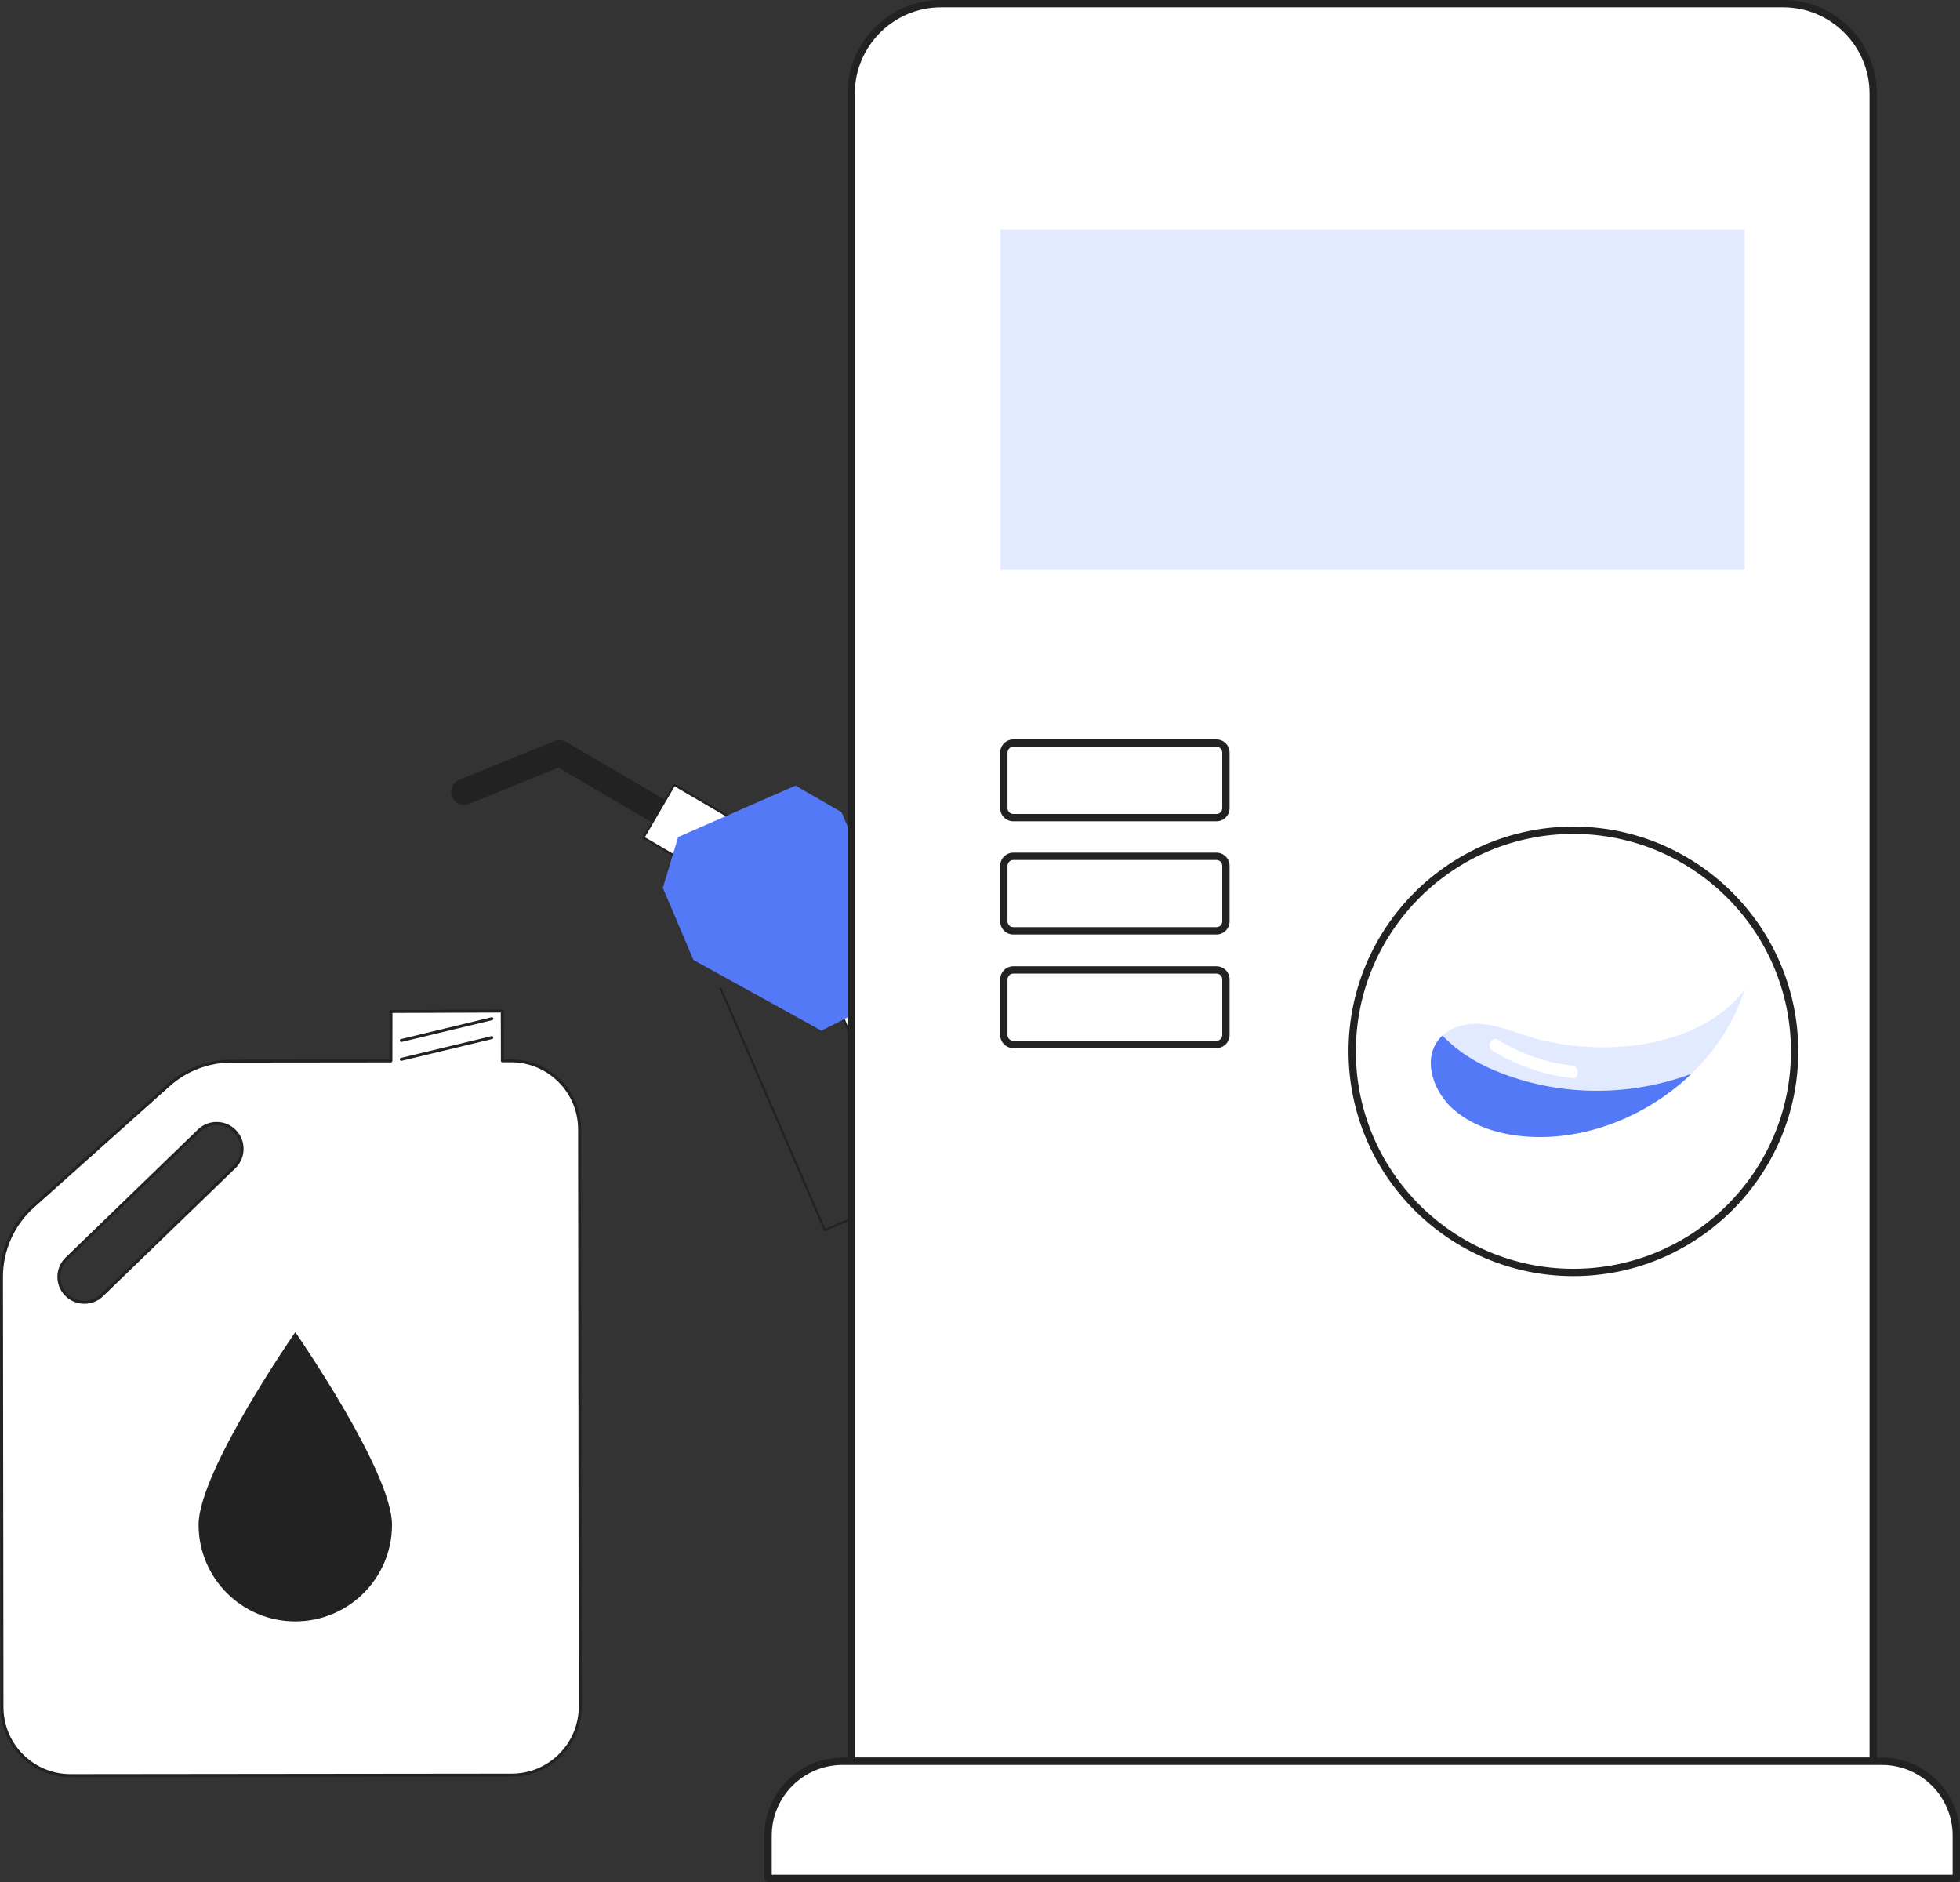 <svg width="200" height="192" viewBox="0 0 200 192" fill="none" xmlns="http://www.w3.org/2000/svg">
<rect x="0" y="0" width="200" height="192" fill="#333333" stroke="none"/>
<path d="M52.131 108.221H51.256L51.263 108.168L51.251 103.151L39.894 103.192L39.887 108.234L23.625 108.251C21.258 108.253 18.974 109.127 17.21 110.704L3.367 123.077C1.318 124.908 0.15 127.525 0.152 130.271L0.202 174.154C0.206 178.018 3.345 181.148 7.21 181.143L52.213 181.094C56.08 181.091 59.211 177.955 59.207 174.09L59.139 115.212C59.135 111.347 55.998 108.218 52.131 108.221L52.131 108.221ZM23.914 119.071L10.411 132.13C9.381 133.126 7.738 133.1 6.739 132.07C5.743 131.04 5.77 129.396 6.8 128.4L20.301 115.341C21.331 114.345 22.976 114.371 23.972 115.401C24.971 116.431 24.944 118.075 23.913 119.071H23.914Z" fill="white"/>
<path d="M7.2 181.294C5.294 181.294 3.501 180.553 2.151 179.206C0.798 177.856 0.052 176.062 0.05 174.154L2.6668e-06 130.271C-0.002 127.484 1.188 124.821 3.265 122.964L17.108 110.592C18.903 108.988 21.217 108.103 23.624 108.1L39.736 108.083L39.743 103.191C39.743 103.108 39.81 103.041 39.893 103.04L51.25 103C51.29 103 51.328 103.016 51.356 103.044C51.385 103.072 51.401 103.11 51.401 103.151L51.413 108.07H52.13C52.13 108.07 52.135 108.07 52.137 108.07C56.078 108.07 59.285 111.272 59.29 115.211L59.357 174.089C59.359 175.999 58.616 177.795 57.267 179.147C55.918 180.498 54.123 181.244 52.212 181.245L7.209 181.294H7.2H7.2ZM40.045 103.342L40.038 108.234C40.038 108.317 39.971 108.384 39.887 108.384L23.625 108.402C21.292 108.404 19.049 109.262 17.31 110.817L3.467 123.189C1.454 124.989 0.301 127.569 0.303 130.27L0.353 174.153C0.355 175.981 1.07 177.7 2.365 178.992C3.659 180.281 5.376 180.992 7.201 180.992H7.211L52.214 180.943C54.044 180.942 55.763 180.227 57.055 178.933C58.347 177.638 59.058 175.918 59.056 174.089L58.989 115.211C58.986 111.439 55.913 108.371 52.139 108.371H51.258C51.214 108.372 51.173 108.354 51.144 108.321C51.115 108.289 51.102 108.247 51.107 108.203L51.112 108.16L51.1 103.302L40.046 103.341L40.045 103.342ZM8.606 133.01C7.887 133.01 7.169 132.731 6.631 132.175C5.577 131.086 5.606 129.344 6.695 128.292L20.196 115.232C20.723 114.722 21.415 114.448 22.151 114.461C22.886 114.473 23.57 114.77 24.081 115.296C24.592 115.823 24.867 116.517 24.855 117.251C24.843 117.984 24.546 118.669 24.019 119.179L10.517 132.239C9.984 132.753 9.295 133.009 8.607 133.009L8.606 133.01ZM22.105 114.762C21.467 114.762 20.866 115.006 20.406 115.449L6.905 128.508C5.936 129.446 5.91 130.996 6.848 131.965C7.786 132.933 9.337 132.958 10.306 132.022L23.808 118.963C24.277 118.509 24.541 117.899 24.552 117.247C24.562 116.593 24.318 115.976 23.863 115.507C23.409 115.038 22.799 114.773 22.146 114.763C22.132 114.763 22.119 114.763 22.105 114.763L22.105 114.762Z" fill="#222222"/>
<path d="M40.95 106.301C40.882 106.301 40.82 106.254 40.803 106.185C40.784 106.104 40.834 106.023 40.915 106.003L50.153 103.782C50.235 103.762 50.316 103.812 50.336 103.894C50.355 103.975 50.305 104.056 50.224 104.076L40.986 106.297C40.974 106.3 40.962 106.301 40.95 106.301Z" fill="#222222"/>
<path d="M40.95 108.224C40.882 108.224 40.82 108.177 40.803 108.108C40.784 108.027 40.834 107.946 40.915 107.926L50.153 105.705C50.235 105.685 50.316 105.735 50.336 105.817C50.355 105.898 50.305 105.979 50.224 105.999L40.986 108.22C40.974 108.223 40.962 108.224 40.95 108.224Z" fill="#222222"/>
<path d="M20.264 155.555C20.264 160.999 24.682 165.414 30.132 165.414C35.582 165.414 40 160.999 40 155.555C40 150.11 30.132 135.906 30.132 135.906C30.132 135.906 20.264 150.11 20.264 155.555Z" fill="#222222"/>
<path d="M93.665 121.466L99.872 118.834L91.382 99.24L85.176 101.871L93.665 121.466Z" fill="white"/>
<path d="M93.612 121.559C93.592 121.548 93.576 121.531 93.567 121.509L85.077 101.914C85.066 101.888 85.065 101.858 85.076 101.832C85.086 101.805 85.107 101.784 85.133 101.773L91.34 99.141C91.394 99.118 91.457 99.143 91.48 99.197L99.97 118.792C99.981 118.818 99.982 118.848 99.971 118.875C99.96 118.901 99.94 118.922 99.914 118.933L93.707 121.565C93.675 121.579 93.64 121.576 93.611 121.559L93.612 121.559ZM85.317 101.928L93.721 121.326L99.73 118.778L91.326 99.38L85.317 101.928Z" fill="#222222"/>
<path d="M95.144 124.941L101.35 122.31L99.523 118.011L93.317 120.643L95.144 124.941Z" fill="white"/>
<path d="M95.09 125.038C95.07 125.026 95.054 125.009 95.045 124.987L93.218 120.689C93.195 120.634 93.22 120.571 93.275 120.548L99.481 117.917C99.508 117.905 99.537 117.906 99.564 117.916C99.591 117.927 99.611 117.947 99.622 117.973L101.449 122.272C101.461 122.298 101.461 122.327 101.45 122.354C101.44 122.38 101.419 122.401 101.393 122.412L95.187 125.044C95.16 125.055 95.131 125.055 95.104 125.045C95.1 125.043 95.095 125.04 95.091 125.038L95.09 125.038ZM93.458 120.704L95.201 124.804L101.21 122.256L99.467 118.156L93.458 120.704Z" fill="#222222"/>
<path d="M96.623 128.42L102.829 125.789L101.732 123.207L95.525 125.838L96.623 128.42Z" fill="white"/>
<path d="M96.569 128.517C96.549 128.505 96.533 128.487 96.524 128.466L95.427 125.884C95.403 125.829 95.429 125.766 95.484 125.743L101.69 123.112C101.716 123.101 101.746 123.101 101.772 123.111C101.799 123.122 101.82 123.142 101.831 123.168L102.928 125.75C102.951 125.805 102.926 125.868 102.871 125.891L96.665 128.522C96.639 128.534 96.609 128.533 96.583 128.523C96.578 128.521 96.573 128.519 96.569 128.517ZM95.666 125.899L96.679 128.283L102.688 125.735L101.675 123.351L95.666 125.899Z" fill="#222222"/>
<path d="M69.91 85.251C70.164 85.144 70.387 84.956 70.537 84.699C70.909 84.065 70.695 83.25 70.06 82.879L57.753 75.681C57.396 75.472 56.962 75.441 56.579 75.597L46.861 79.554C46.855 79.557 46.849 79.559 46.843 79.562C46.175 79.845 45.857 80.613 46.132 81.287C46.41 81.968 47.187 82.295 47.867 82.017L56.978 78.308L68.718 85.175C69.096 85.395 69.537 85.41 69.911 85.251L69.91 85.251Z" fill="#222222"/>
<path d="M73.159 89.84L76.304 84.464L68.803 80.077L65.659 85.454L73.159 89.84Z" fill="white"/>
<path d="M73.103 89.931L73.102 89.931L65.602 85.544C65.577 85.53 65.559 85.506 65.552 85.479C65.545 85.451 65.549 85.422 65.563 85.398L68.707 80.021C68.737 79.97 68.803 79.953 68.854 79.983L68.854 79.983L76.355 84.37C76.406 84.399 76.424 84.465 76.394 84.516L73.249 89.893C73.235 89.917 73.211 89.935 73.184 89.942C73.156 89.95 73.127 89.946 73.103 89.931ZM65.802 85.413L73.118 89.692L76.154 84.501L68.838 80.222L65.802 85.413L65.802 85.413Z" fill="#222222"/>
<path d="M69.196 85.393L81.174 80.146L85.868 82.856L93.308 100.36L83.814 105.149L70.761 97.935L67.637 90.585L69.196 85.393Z" fill="#5479F7"/>
<path d="M84.114 125.586C84.095 125.575 84.079 125.558 84.069 125.535L73.44 100.906C73.417 100.852 73.441 100.788 73.496 100.765C73.55 100.742 73.614 100.767 73.637 100.821L84.224 125.352L92.588 121.806C92.642 121.783 92.705 121.808 92.728 121.863C92.751 121.918 92.726 121.981 92.671 122.004L84.21 125.592C84.178 125.605 84.142 125.602 84.114 125.586Z" fill="#222222"/>
<path d="M96.03 0.373H181.969C187.034 0.373 191.145 4.485 191.145 9.547V179.68H86.853V9.549C86.853 4.485 90.966 0.375 96.03 0.375V0.373Z" fill="white"/>
<path d="M191.146 180.055H86.853C86.646 180.055 86.48 179.887 86.48 179.682V9.549C86.48 4.283 90.764 0 96.031 0H181.97C187.237 0 191.521 4.283 191.521 9.549V179.682C191.521 179.889 191.353 180.055 191.148 180.055H191.146ZM87.227 179.308H190.771V9.549C190.771 4.696 186.821 0.748 181.968 0.748H96.029C91.175 0.748 87.227 4.697 87.227 9.549V179.308Z" fill="#222222"/>
<path d="M85.967 179.682H192.032C196.223 179.682 199.625 183.084 199.625 187.272V191.625H78.373V187.272C78.373 183.082 81.776 179.682 85.966 179.682H85.967Z" fill="white"/>
<path d="M199.627 192H78.373C78.166 192 78 191.832 78 191.627V187.274C78 182.882 81.575 179.308 85.968 179.308H192.033C196.425 179.308 200 182.882 200 187.274V191.627C200 191.834 199.832 192 199.627 192ZM78.747 191.253H199.252V187.274C199.252 183.295 196.013 180.057 192.033 180.057H85.968C81.987 180.057 78.749 183.295 78.749 187.274V191.253H78.747Z" fill="#222222"/>
<path d="M178.031 23.41H102.093V58.124H178.031V23.41Z" fill="#E2EAFF"/>
<path d="M124.128 75.812H103.398C102.865 75.812 102.432 76.244 102.432 76.778V82.447C102.432 82.981 102.865 83.413 103.398 83.413H124.128C124.662 83.413 125.094 82.981 125.094 82.447V76.778C125.094 76.244 124.662 75.812 124.128 75.812Z" fill="white"/>
<path d="M124.13 83.788H103.398C102.659 83.788 102.059 83.187 102.059 82.449V76.778C102.059 76.039 102.659 75.439 103.398 75.439H124.13C124.868 75.439 125.469 76.039 125.469 76.778V82.449C125.469 83.187 124.868 83.788 124.13 83.788ZM103.398 76.185C103.072 76.185 102.807 76.45 102.807 76.776V82.447C102.807 82.773 103.072 83.038 103.398 83.038H124.13C124.456 83.038 124.72 82.773 124.72 82.447V76.776C124.72 76.45 124.456 76.185 124.13 76.185H103.398Z" fill="#222222"/>
<path d="M124.128 87.36H103.398C102.865 87.36 102.432 87.792 102.432 88.325V93.995C102.432 94.528 102.865 94.961 103.398 94.961H124.128C124.662 94.961 125.094 94.528 125.094 93.995V88.325C125.094 87.792 124.662 87.36 124.128 87.36Z" fill="white"/>
<path d="M124.13 95.336H103.398C102.659 95.336 102.059 94.735 102.059 93.997V88.326C102.059 87.587 102.659 86.987 103.398 86.987H124.13C124.868 86.987 125.469 87.587 125.469 88.326V93.997C125.469 94.735 124.868 95.336 124.13 95.336ZM103.398 87.733C103.072 87.733 102.807 87.998 102.807 88.324V93.995C102.807 94.321 103.072 94.586 103.398 94.586H124.13C124.456 94.586 124.72 94.321 124.72 93.995V88.324C124.72 87.998 124.456 87.733 124.13 87.733H103.398Z" fill="#222222"/>
<path d="M124.128 98.952H103.398C102.865 98.952 102.432 99.384 102.432 99.918V105.587C102.432 106.12 102.865 106.553 103.398 106.553H124.128C124.662 106.553 125.094 106.12 125.094 105.587V99.918C125.094 99.384 124.662 98.952 124.128 98.952Z" fill="white"/>
<path d="M124.13 106.926H103.398C102.659 106.926 102.059 106.325 102.059 105.587V99.916C102.059 99.178 102.659 98.577 103.398 98.577H124.13C124.868 98.577 125.469 99.178 125.469 99.916V105.587C125.469 106.325 124.868 106.926 124.13 106.926ZM103.398 99.325C103.072 99.325 102.807 99.59 102.807 99.916V105.587C102.807 105.913 103.072 106.178 103.398 106.178H124.13C124.456 106.178 124.72 105.913 124.72 105.587V99.916C124.72 99.59 124.456 99.325 124.13 99.325H103.398Z" fill="#222222"/>
<path d="M160.55 129.816C173.017 129.816 183.124 119.717 183.124 107.259C183.124 94.8 173.017 84.701 160.55 84.701C148.083 84.701 137.977 94.8 137.977 107.259C137.977 119.717 148.083 129.816 160.55 129.816Z" fill="white"/>
<path d="M160.551 130.19C147.898 130.19 137.604 119.903 137.604 107.259C137.604 94.614 147.897 84.327 160.551 84.327C173.205 84.327 183.498 94.614 183.498 107.259C183.498 119.903 173.203 130.19 160.551 130.19ZM160.551 85.074C148.311 85.074 138.352 95.025 138.352 107.259C138.352 119.492 148.311 129.443 160.551 129.443C172.79 129.443 182.751 119.492 182.751 107.259C182.751 95.025 172.792 85.074 160.551 85.074Z" fill="#222222"/>
<path d="M156.13 105.784C154.514 105.286 152.925 104.618 151.244 104.47C149.804 104.343 148.234 104.68 147.183 105.652C147.008 105.814 146.845 105.994 146.701 106.193C145.161 108.324 146.361 111.497 148.342 113.204C150.594 115.143 153.625 115.899 156.567 115.99C162.33 116.168 168.292 113.684 172.594 109.543C175.056 107.175 176.974 104.263 178 100.999C173.291 107.153 162.973 107.896 156.13 105.783V105.784Z" fill="#E2EAFF"/>
<path d="M156.568 115.991C162.331 116.169 168.293 113.685 172.595 109.544C166.173 111.952 158.865 111.866 152.529 109.213C150.478 108.355 148.705 107.217 147.183 105.653C147.008 105.814 146.845 105.995 146.701 106.194C145.161 108.325 146.361 111.498 148.342 113.205C150.594 115.144 153.625 115.9 156.567 115.991H156.568Z" fill="#5479F7"/>
<path d="M160.454 108.719C157.788 108.422 155.209 107.52 152.858 106.084C152.213 105.69 151.637 106.792 152.283 107.187C154.82 108.736 157.58 109.676 160.454 109.996C161.184 110.078 161.18 108.799 160.454 108.719Z" fill="white"/>
</svg>
